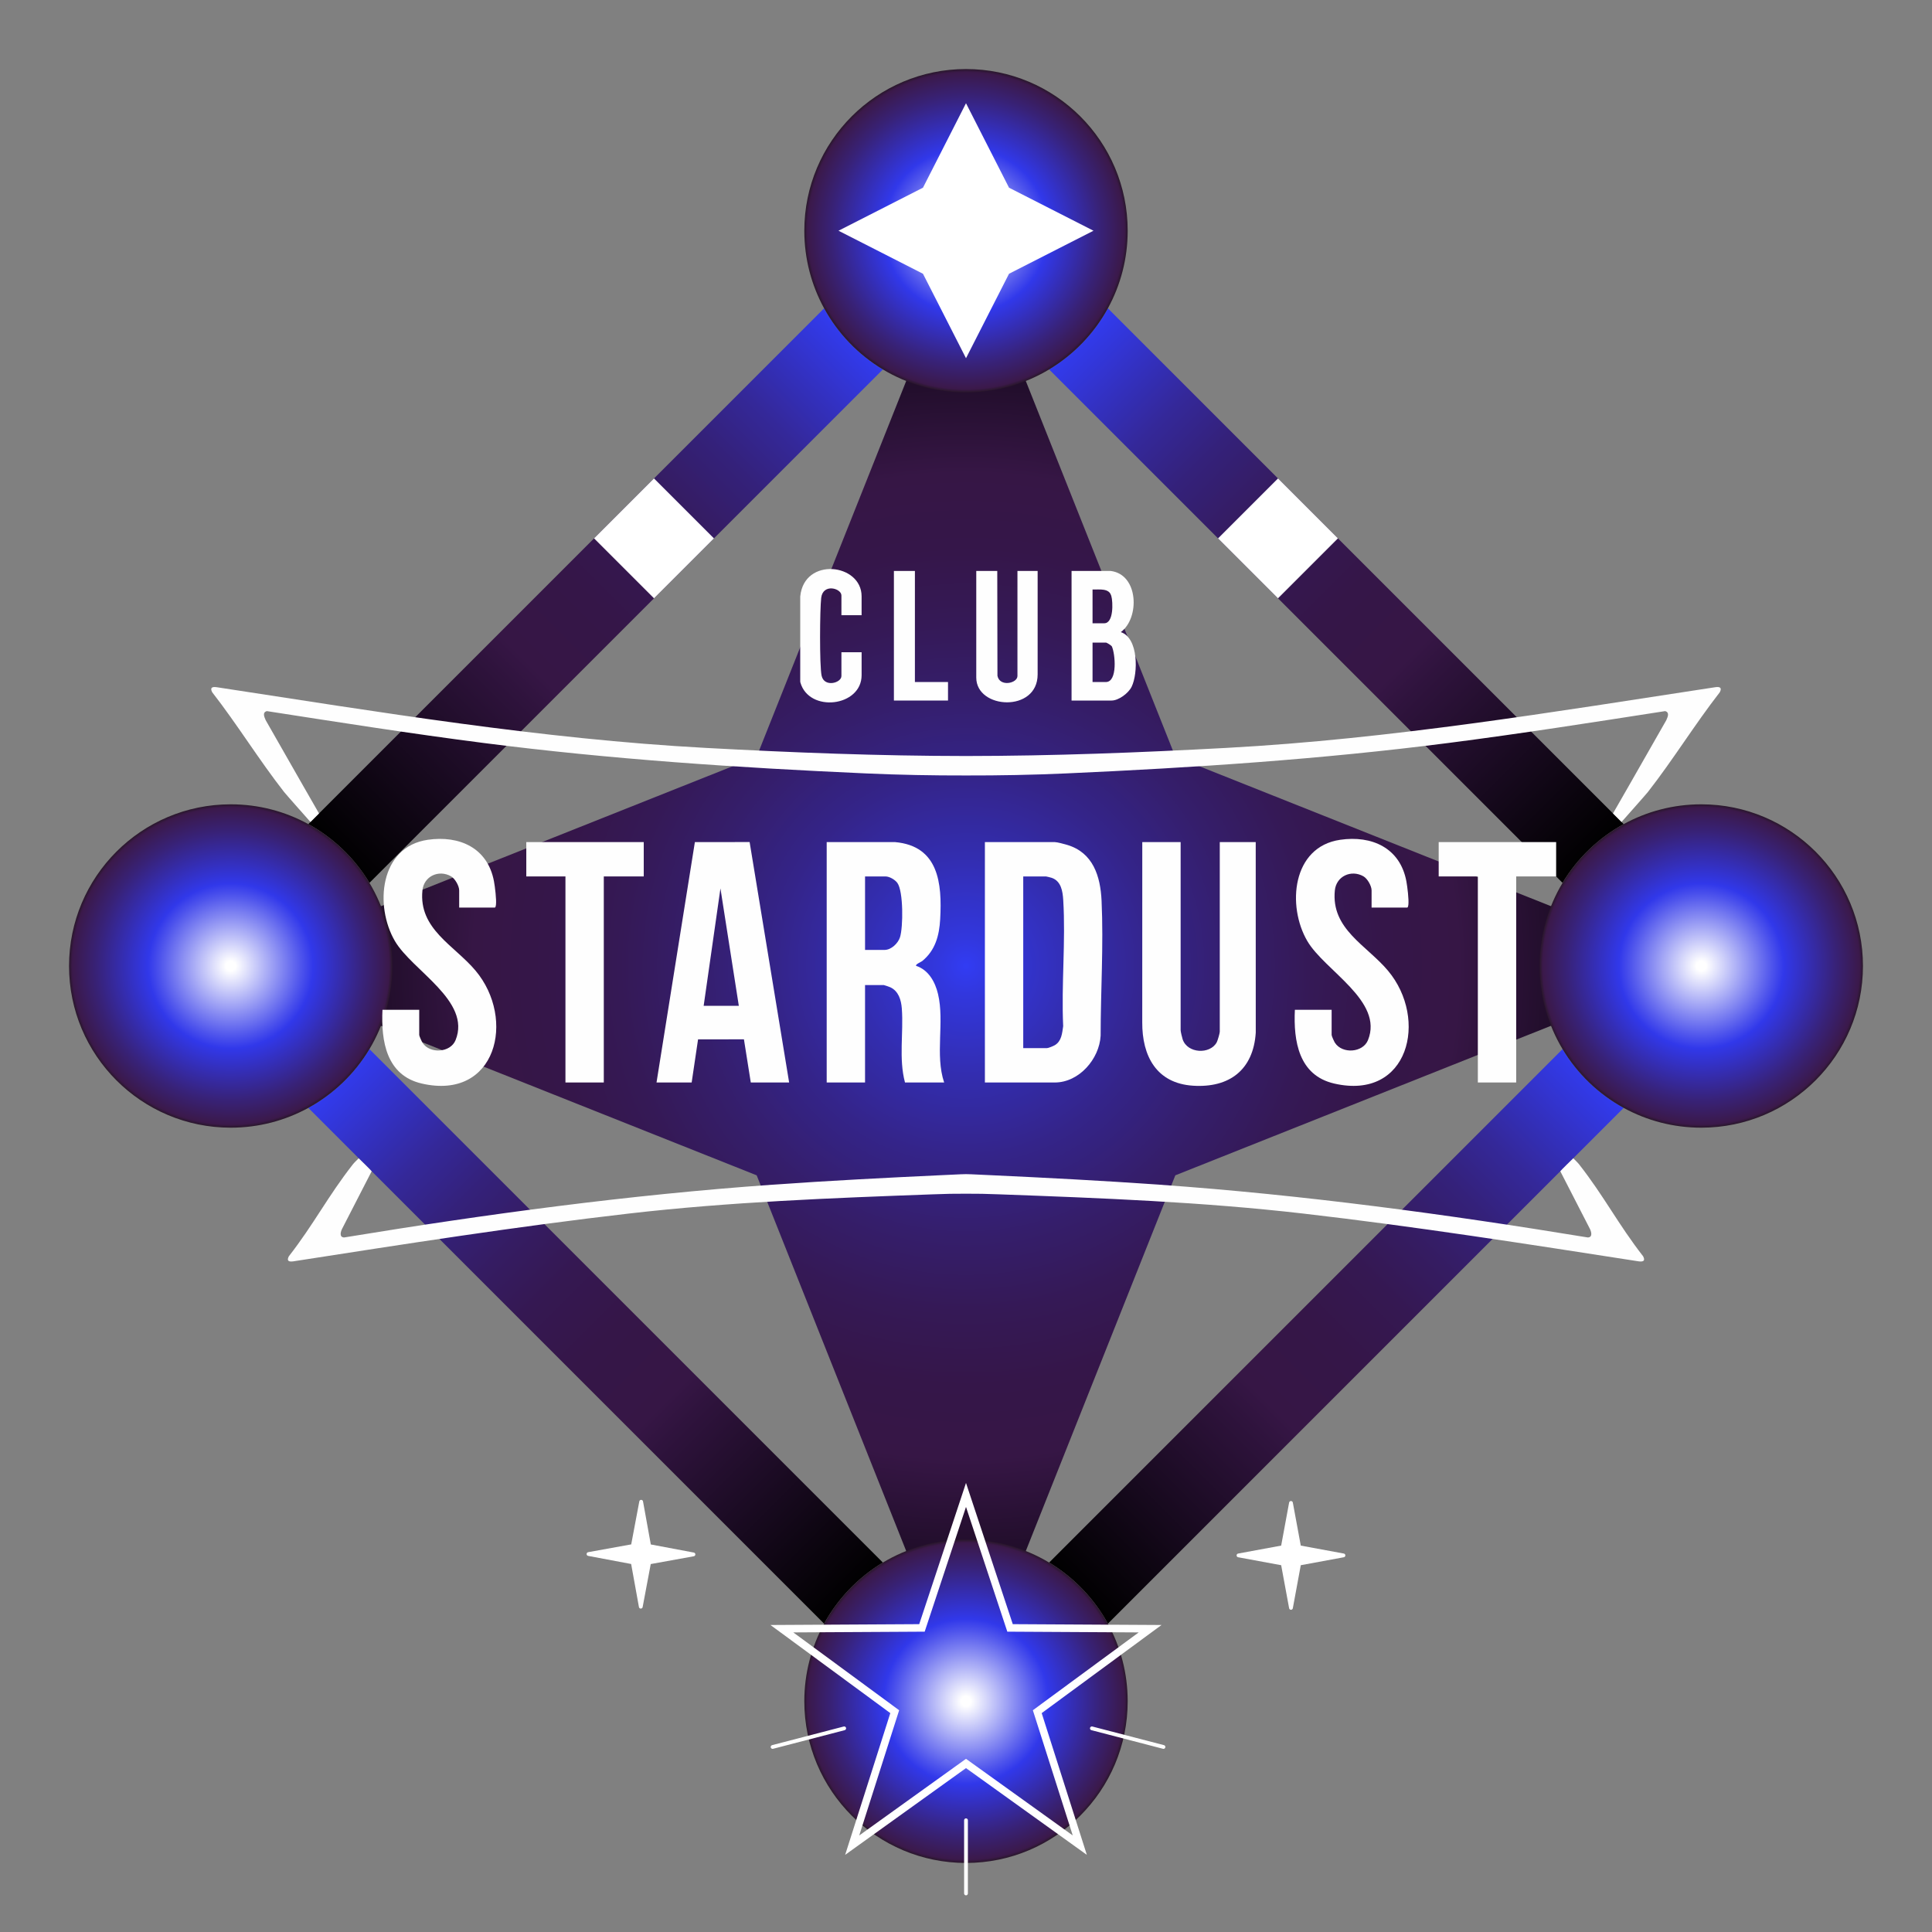 <?xml version="1.0" encoding="UTF-8"?><svg xmlns="http://www.w3.org/2000/svg" xmlns:xlink="http://www.w3.org/1999/xlink" viewBox="0 0 2049 2049"><rect x="0" y="0" width="2049" height="2049" fill="#808080" stroke="none"/><defs><style>.aa{fill:url(#k);}.ab{fill:#fff;}.ac{fill:url(#d);}.ad{fill:url(#o);}.ae{stroke-width:4px;}.ae,.af{fill:none;stroke:#fff;stroke-linecap:round;stroke-miterlimit:10;}.ag{fill:url(#g);}.ah{fill:url(#m);}.ai{fill:url(#e);}.aj{fill:url(#i);}.ak{fill:url(#f);}.al{fill:url(#b);}.am{fill:#fefefe;}.af{stroke-width:8px;}</style><radialGradient id="b" cx="1024.5" cy="1024.5" fx="1024.5" fy="1024.5" r="779.8" gradientUnits="userSpaceOnUse"><stop offset="0" stop-color="#323cf3"/><stop offset=".04" stop-color="#3237dd"/><stop offset=".15" stop-color="#332daf"/><stop offset=".26" stop-color="#342489"/><stop offset=".37" stop-color="#351e6b"/><stop offset=".47" stop-color="#351956"/><stop offset=".57" stop-color="#351649"/><stop offset=".67" stop-color="#361645"/><stop offset="1" stop-color="#000"/></radialGradient><linearGradient id="d" x1="905.81" y1="1690.22" x2="358.78" y2="1143.19" gradientUnits="userSpaceOnUse"><stop offset="0" stop-color="#000"/><stop offset=".33" stop-color="#2f133d"/><stop offset=".37" stop-color="#361645"/><stop offset=".49" stop-color="#351648"/><stop offset=".59" stop-color="#351852"/><stop offset=".67" stop-color="#351c62"/><stop offset=".76" stop-color="#34217a"/><stop offset=".84" stop-color="#342899"/><stop offset=".91" stop-color="#3330be"/><stop offset=".99" stop-color="#323aea"/><stop offset="1" stop-color="#323cf3"/></linearGradient><linearGradient id="e" x1="1143.19" y1="1690.22" x2="1690.22" y2="1143.19" xlink:href="#d"/><linearGradient id="f" x1="1690.22" y1="905.81" x2="1143.19" y2="358.78" xlink:href="#d"/><linearGradient id="g" x1="358.78" y1="905.81" x2="905.81" y2="358.78" xlink:href="#d"/><radialGradient id="i" cx="1024.5" cy="244.7" fx="1024.5" fy="244.7" r="171.47" gradientUnits="userSpaceOnUse"><stop offset=".03" stop-color="#fff"/><stop offset=".44" stop-color="#4d53ec"/><stop offset=".51" stop-color="#3138ea"/><stop offset=".83" stop-color="#382278"/><stop offset=".98" stop-color="#3b194a"/><stop offset="1" stop-color="#29172b"/></radialGradient><radialGradient id="k" cy="1804.3" fy="1804.3" r="171.47" xlink:href="#i"/><radialGradient id="m" cx="1804.3" cy="1024.5" fx="1804.3" fy="1024.5" xlink:href="#i"/><radialGradient id="o" cx="244.7" cy="1024.5" fx="244.7" fy="1024.5" r="171.47" xlink:href="#i"/></defs><g id="a"><polygon class="al" points="1024.5 244.7 1246.5 802.5 1804.3 1024.5 1246.5 1246.5 1024.5 1804.3 802.5 1246.5 244.7 1024.5 802.5 802.5 1024.5 244.7"/></g><g id="c"><path class="ac" d="M936.34,1657.19c-26.08,15.67-47.65,38.07-62.31,64.81l-547.03-547.03c26.74-14.66,49.14-36.23,64.81-62.31l544.53,544.53Z"/><path class="ai" d="M1722,1174.97l-547.03,547.03c-14.66-26.74-36.23-49.14-62.31-64.81l544.53-544.53c15.67,26.08,38.07,47.65,64.81,62.31Z"/><path class="ak" d="M1722,874.03c-26.74,14.66-49.14,36.23-64.81,62.31l-544.53-544.53c26.08-15.67,47.65-38.07,62.31-64.81l547.03,547.03Z"/><path class="ag" d="M936.34,391.81L391.81,936.34c-15.67-26.08-38.07-47.65-64.81-62.31L874.03,327c14.66,26.74,36.23,49.14,62.31,64.81Z"/><rect class="ab" x="1310.45" y="526.04" width="89.89" height="89.89" transform="translate(-6.76 1125.64) rotate(-45)"/><rect class="ab" x="648.67" y="526.04" width="89.89" height="89.89" transform="translate(780.32 1465.18) rotate(-135)"/></g><g id="h"><path class="aj" d="M1195.97,244.7c0,29.83-7.61,57.87-21,82.3-14.66,26.74-36.23,49.14-62.31,64.81-25.76,15.46-55.92,24.36-88.16,24.36s-62.4-8.9-88.16-24.36c-26.08-15.67-47.65-38.07-62.31-64.81-13.39-24.43-21-52.47-21-82.3,0-94.7,76.77-171.47,171.47-171.47s171.47,76.77,171.47,171.47Z"/><polygon class="ab" points="1024.5 109.49 1070.13 199.07 1159.71 244.7 1070.13 290.33 1024.5 379.91 978.87 290.33 889.29 244.7 978.87 199.07 1024.5 109.49"/></g><g id="j"><path class="ab" d="M1371.12,1593.57l8.43,45.63,45.63,8.43c2.18.4,2.18,3.53,0,3.93l-45.63,8.43-8.43,45.63c-.4,2.18-3.53,2.18-3.93,0l-8.43-45.63-45.63-8.43c-2.18-.4-2.18-3.53,0-3.93l45.63-8.43,8.43-45.63c.4-2.18,3.53-2.18,3.93,0Z"/><path class="ab" d="M678.03,1592.32l-8.59,45.6-45.66,8.26c-2.18.4-2.2,3.52-.01,3.93l45.6,8.59,8.26,45.66c.4,2.18,3.52,2.2,3.93.01l8.59-45.6,45.66-8.26c2.18-.4,2.2-3.52.01-3.93l-45.6-8.59-8.26-45.66c-.4-2.18-3.52-2.2-3.93-.01Z"/><path class="aa" d="M1195.97,1804.3c0,94.7-76.77,171.47-171.47,171.47s-171.47-76.77-171.47-171.47c0-29.83,7.61-57.87,21-82.3,14.66-26.74,36.23-49.14,62.31-64.81,25.76-15.46,55.92-24.36,88.16-24.36s62.4,8.9,88.16,24.36c26.08,15.67,47.65,38.07,62.31,64.81,13.39,24.43,21,52.47,21,82.3Z"/><polygon class="af" points="1024.5 1585.46 1071.21 1726.5 1219.77 1727.34 1100.08 1815.34 1145.19 1956.89 1024.5 1870.25 903.81 1956.89 948.92 1815.34 829.23 1727.34 977.79 1726.5 1024.5 1585.46"/><line class="ae" x1="895.33" y1="1833.01" x2="819.38" y2="1852.76"/><line class="ae" x1="1158" y1="1833.01" x2="1233.94" y2="1852.76"/><line class="ae" x1="1024.5" y1="1930.49" x2="1024.5" y2="2008.09"/></g><g id="l"><path class="ah" d="M1975.77,1024.5c0,94.7-76.77,171.47-171.47,171.47-29.83,0-57.87-7.61-82.3-21-26.74-14.66-49.14-36.23-64.81-62.31-15.46-25.76-24.36-55.92-24.36-88.16s8.9-62.4,24.36-88.16c15.67-26.08,38.07-47.65,64.81-62.31,24.43-13.39,52.47-21,82.3-21,94.7,0,171.47,76.77,171.47,171.47Z"/></g><g id="n"><path class="ad" d="M416.17,1024.5c0,32.24-8.9,62.4-24.36,88.16-15.67,26.08-38.07,47.65-64.81,62.31-24.43,13.39-52.47,21-82.3,21-94.7,0-171.47-76.77-171.47-171.47s76.77-171.47,171.47-171.47c29.83,0,57.87,7.61,82.3,21,26.74,14.66,49.14,36.23,64.81,62.31,15.46,25.76,24.36,55.92,24.36,88.16Z"/></g><g id="p"><path id="q" class="am" d="M1024.5,822.43c35.36.07,70.71-.59,106.05-2.17,135.78-6.07,270.92-14.97,405.74-32.31,76.75-9.87,153.26-21.9,229.7-33.78,4.97,1.39,2.73,6.16,1.21,9.65l-39.22,68.71-17.31,30.17,9.06,9.06s25.85-29.1,27.93-31.76c26.56-33.93,49.73-71.75,76.29-105.84,2.43-4.73.32-5.97-4.51-5.38-172.09,26.29-344.38,54.99-518.55,64.4-92.1,4.98-184.2,8.56-276.39,8.62-92.19-.06-184.29-3.64-276.39-8.62-174.17-9.41-346.46-38.11-518.55-64.4-4.83-.59-6.95.65-4.51,5.38,26.56,34.08,49.73,71.91,76.29,105.84,2.08,2.66,27.93,31.76,27.93,31.76l9.06-9.06-17.31-30.17-39.22-68.71c-1.52-3.49-3.75-8.26,1.21-9.65,76.44,11.88,152.94,23.91,229.7,33.78,134.82,17.34,269.96,26.25,405.74,32.31,35.34,1.58,70.69,2.23,106.05,2.17Z"/><path id="r" class="am" d="M1024.5,1245.24c-3.41.03-2.08-.02-24.78,1.04-60.18,2.8-120.38,5.9-180.48,10.16-152.37,10.8-303.64,31.23-454.2,55.95-5.53-.11-3.82-6.28-1.97-9.67l31.09-60.52c.09-.29-13.71-13.81-13.76-13.76-1.77,1.79-4.62,4.44-6.22,6.49-26.56,33.92-41.3,63.37-67.86,97.45-2.43,4.73-.32,5.97,4.52,5.38,118.45-18.41,236.85-36.98,356.01-50.71,107.3-12.37,215.03-16.46,322.76-20.4,13.85-.51,22.27-.72,34.87-.65h0c12.59-.07,21.02.15,34.87.65,107.73,3.94,215.47,8.03,322.76,20.4,119.16,13.73,237.56,32.3,356.01,50.71,4.83.58,6.95-.65,4.52-5.38-26.56-34.08-41.3-63.53-67.86-97.45-1.6-2.05-4.45-4.7-6.22-6.49-.05-.05-13.85,13.47-13.76,13.76l31.09,60.52c1.85,3.39,3.56,9.57-1.97,9.67-150.56-24.72-301.84-45.15-454.2-55.95-60.1-4.26-120.3-7.37-180.48-10.16-22.7-1.06-21.29-1.01-24.71-1.04Z"/><path class="am" d="M1044.54,1148.04v-254.94h74.14c2.52,0,10.29,2.1,13.14,2.96,27.49,8.23,35.26,33.16,36.47,59.26,2.2,47.41-.98,95.69-1,143.07-1.33,24.74-22.89,49.66-48.61,49.66h-74.14ZM1085.21,1111.62h25c1.62,0,6.99-2.22,8.63-3.23,7.1-4.36,7.58-12.6,8.72-20.08-2.05-43.88,2.76-90.27.05-133.85-.58-9.31-2.23-19.95-12.14-23.44-.86-.3-5.64-1.5-6.12-1.5h-24.15v182.1Z"/><path id="s" class="am" d="M949.21,893.09c46.26,4.09,50.05,43.63,47.91,81.77-.98,17.38-5.19,33.13-19.1,44.43-1.2.97-7.72,3.59-6.35,5.07,13.12,4.33,20.11,17.02,23.15,29.81,7.1,29.87-3.4,64.36,6.5,93.87h-41.52c-6.78-25.28-1.43-52.67-3.36-78.38-.68-9.05-3.41-18.44-12.16-22.57-.92-.43-6.46-2.38-6.94-2.38h-19.91v103.33h-40.67v-254.94h72.45ZM917.44,1007.44h20.76c7,0,14.23-6.98,16.29-13.36,3.41-10.56,3.71-48.81-2.8-57.71-2.55-3.48-8.36-6.85-12.64-6.85h-21.61v77.92Z"/><path id="t" class="am" d="M1252.13,893.09v199.46c0,1.54,1.53,7.88,2.14,9.72,5.09,15.18,29.05,16.17,36.16,3.16.9-1.65,3.21-9.59,3.21-11.19v-201.16h38.13l.04,202.04c-2.5,39.38-27.87,58.85-66.59,56.33-38.75-2.53-54.02-31.46-53.8-67.34l.04-191.03h40.67Z"/><path id="u" class="am" d="M696.28,1148.04l40.68-254.93,58.06-.06,41.91,255h-40.67l-7.27-45.79-48.65.06-6.79,45.73h-37.28ZM783.56,1066.73l-19.48-124.51-17.8,124.51h37.28Z"/><path id="v" class="am" d="M486.99,962.55v-18.21c0-4.78-4.38-12.55-8.72-15-12.89-7.28-28.72-.14-30.25,15.01-4.14,41.04,33.72,58.13,56.35,85.1,43.13,51.4,22.03,137.95-57.06,119.71-37.52-8.65-43.27-44.91-41.67-78.2h38.98v26.68c0,1.18,2.67,7,3.53,8.33,7.78,11.95,29.57,10.58,35.01-2.83,16.86-41.58-45.91-73.63-64.32-105.08-21.81-37.26-16.11-99.97,34.77-107.4,33.65-4.92,63.61,8.59,70.26,43.91,1.08,5.74,2.79,19.6,2.13,25.06-.1.85-.38,2.92-1.31,2.92h-37.71Z"/><path id="w" class="am" d="M1454.65,962.55v-18.21c0-4.78-4.38-12.55-8.72-15-12.89-7.28-28.72-.14-30.25,15.01-4.14,41.04,33.72,58.13,56.35,85.1,43.13,51.4,22.03,137.95-57.06,119.71-37.52-8.65-43.27-44.91-41.67-78.2h38.98v26.68c0,1.18,2.67,7,3.53,8.33,7.78,11.95,29.57,10.58,35.01-2.83,16.86-41.58-45.91-73.63-64.32-105.08-21.81-37.26-16.11-99.97,34.77-107.4,33.65-4.92,63.61,8.59,70.26,43.91,1.08,5.74,2.79,19.6,2.13,25.06-.1.85-.38,2.92-1.31,2.92h-37.71Z"/><polygon id="x" class="am" points="682.73 893.09 682.73 929.51 640.36 929.51 640.36 1148.04 599.69 1148.04 599.69 929.51 558.17 929.51 558.17 893.09 682.73 893.09"/><polygon id="y" class="am" points="1650.38 893.09 1650.38 929.51 1608.01 929.51 1608.01 1148.04 1567.34 1148.04 1567.34 929.51 1525.82 929.51 1525.82 893.09 1650.38 893.09"/></g><g id="z"><path class="am" d="M1177.98,605.53c29.67,3.7,30.94,49.98,10.71,64.87,18.91,6.17,18.39,43.86,11.46,57.96-3.34,6.8-13.69,14.61-21.31,14.61h-42.39v-137.44c.46,0,38.39,0,38.39,0h3.15ZM1158.71,625.16v35.85h12.42c10.1,0,9.22-22.52,7.55-28.87-2.29-8.74-12.8-6.66-19.97-6.98ZM1158.71,723.33h14.13c12.65,0,9.94-30.2,6.31-37.87-.77-1.11-5.3-3.96-6.31-3.96h-14.13v41.83Z"/><path class="am" d="M1057.66,605.53l.2,111.2c2.33,12.09,21.21,8.05,21.21.2v-111.4h21.41v109.7c0,40.77-65.09,37.12-65.09,3.41v-113.11h22.27Z"/><path class="am" d="M913.79,652.48h-21.41v-20.91c0-7.7-19.6-13.15-21.45,2.52-1.46,12.33-1.87,71.66.42,82.47,2.71,12.79,21.03,7.84,21.03.38v-25.18h21.41v24.33c0,33.53-55.86,40.17-64.97,7.6-.02-.09-.13-1.09-.13-1.09v-89.85s.02-.2.03-.29c4.16-42.09,65.06-34.99,65.06-.02v20.06Z"/><polygon class="am" points="970.31 605.53 970.31 723.33 1005.42 723.33 1005.42 742.97 948.04 742.97 948.04 605.53 970.31 605.53"/></g></svg>